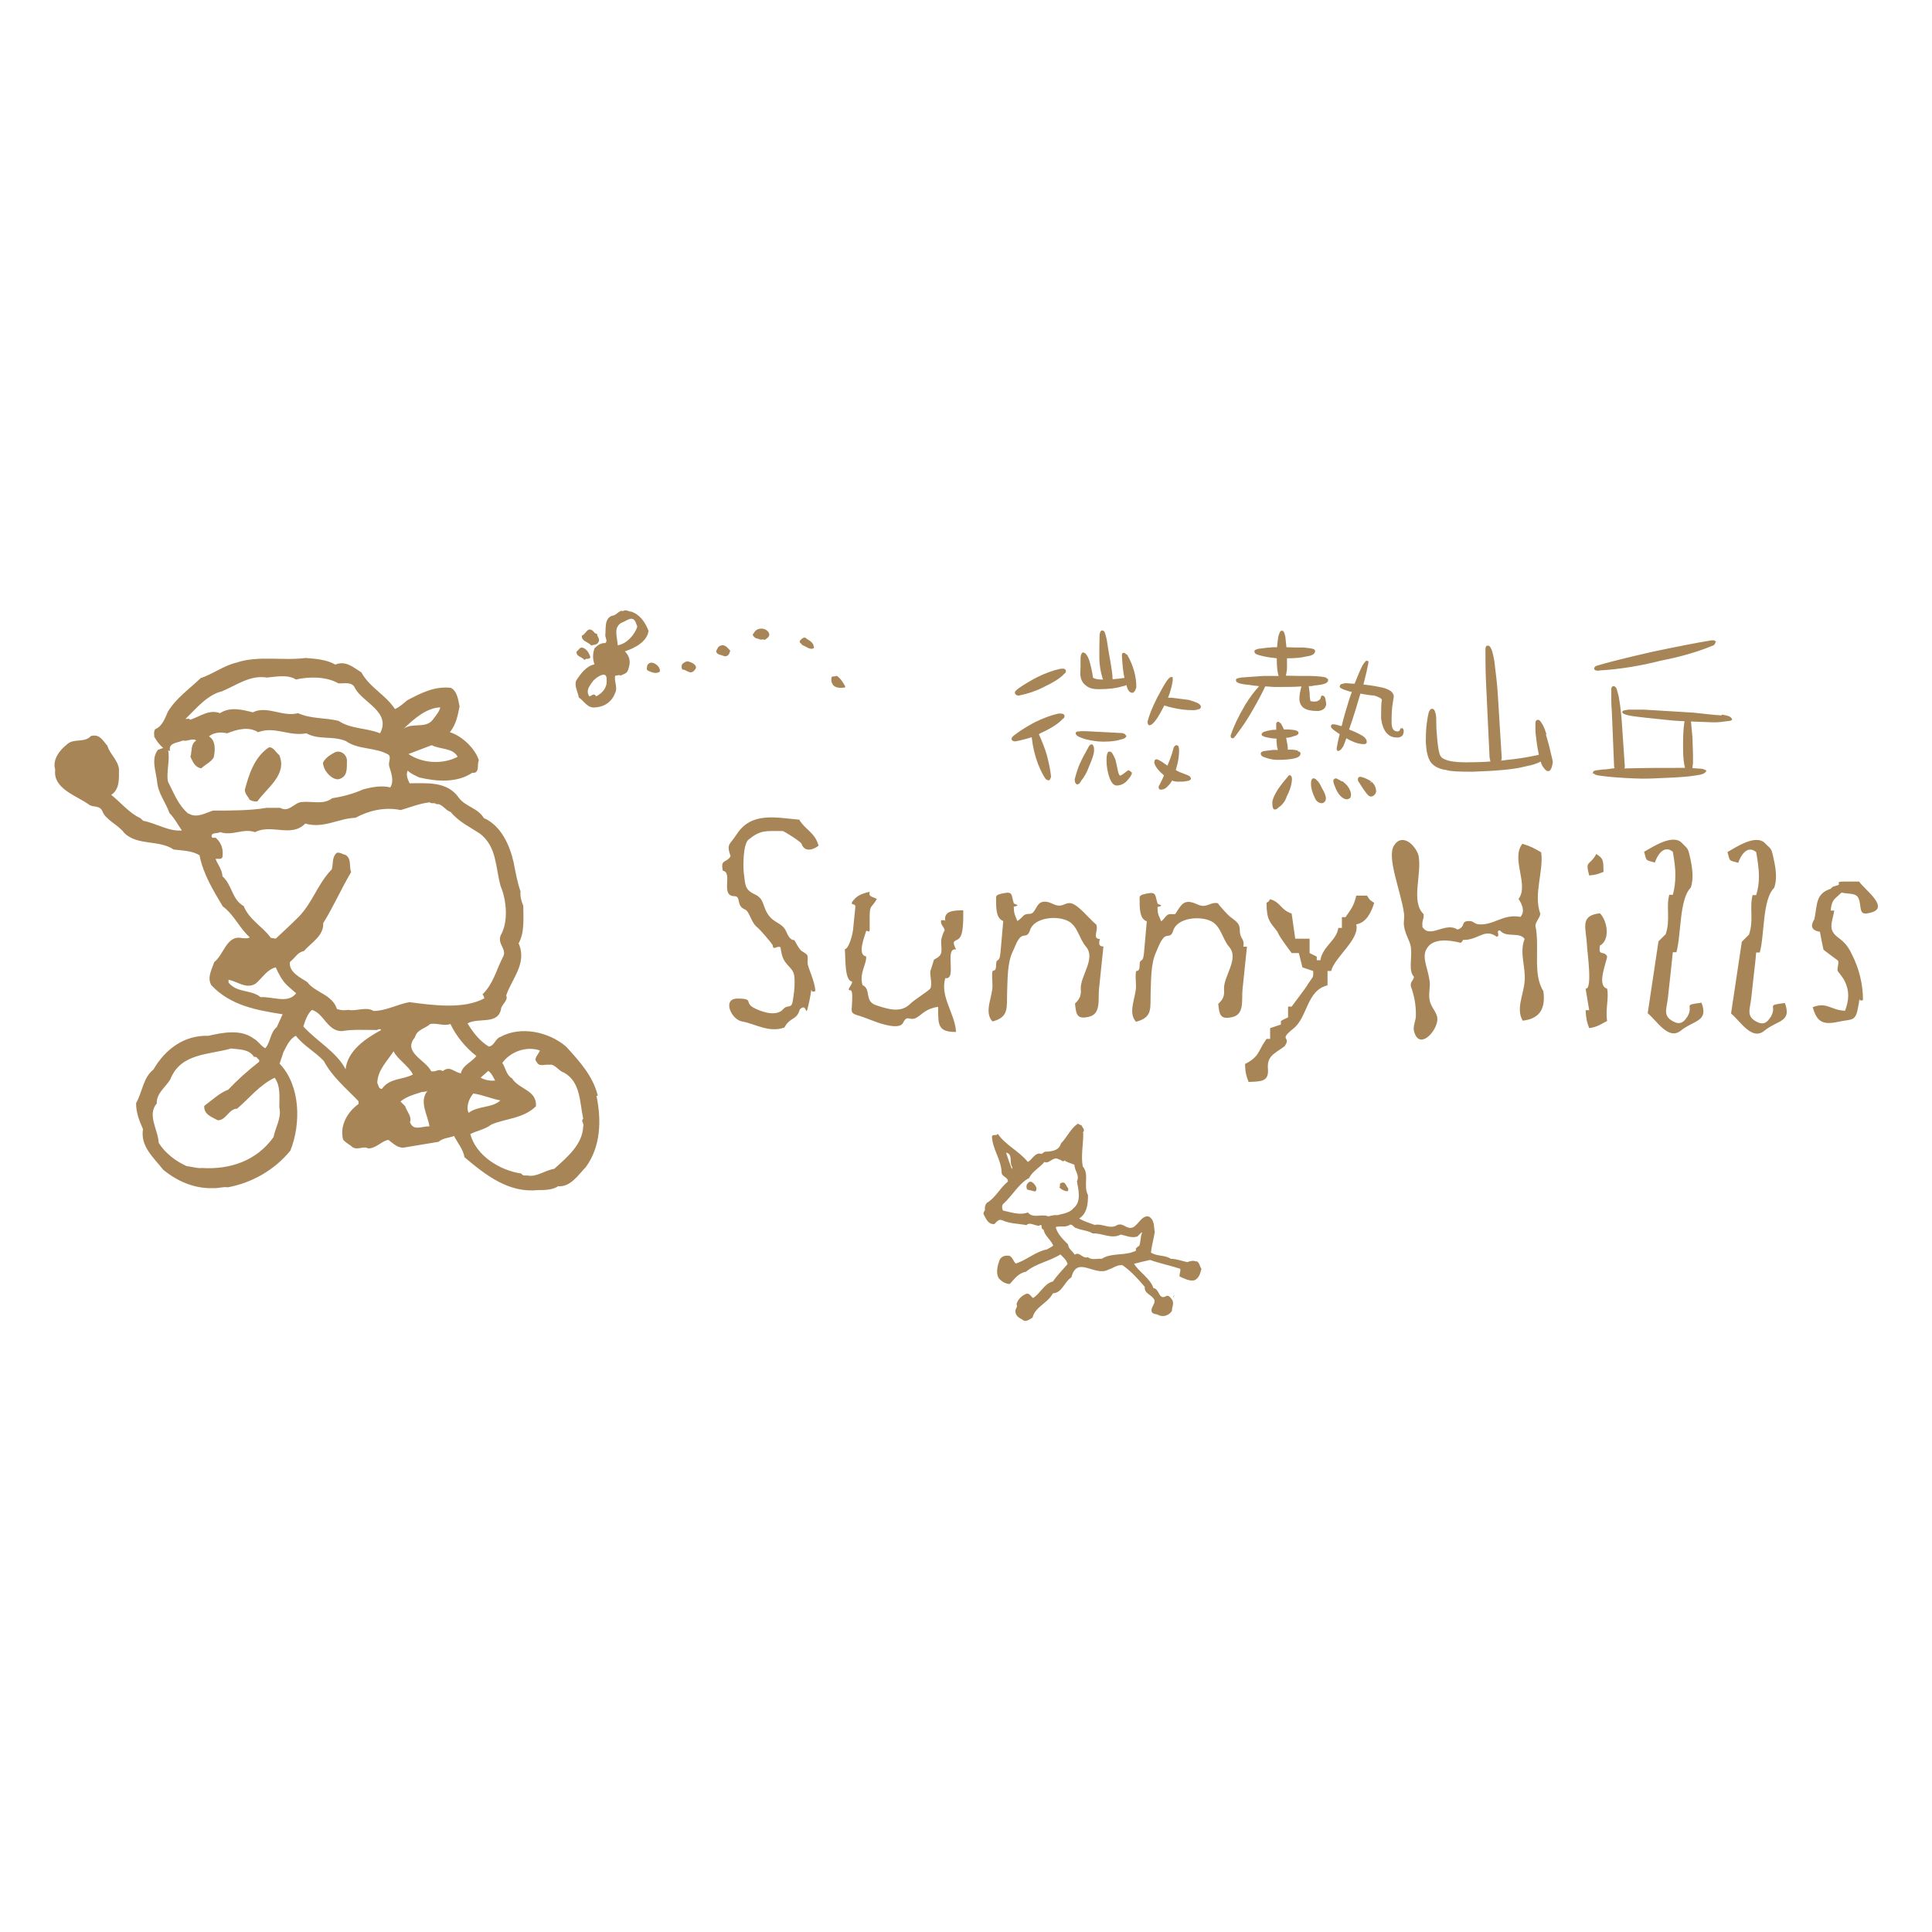 <?xml version="1.0" encoding="UTF-8"?>
<svg id="Layer_1" data-name="Layer 1" xmlns="http://www.w3.org/2000/svg" viewBox="0 0 70 70">
  <defs>
    <style>
      .cls-1 {
        fill: #a88556;
      }

      .cls-2 {
        fill: #2e3192;
        fill-rule: evenodd;
        opacity: 0;
      }
    </style>
  </defs>
  <polygon class="cls-2" points="-8.75 -8.75 78.75 -8.75 78.75 78.75 -8.75 78.75 -8.75 -8.75 -8.75 -8.75"/>
  <g>
    <path class="cls-1" d="m27.87,22.97c.02.1-.09.17-.16.21-.02,0-.05,0-.07-.02-.07.05-.16-.03-.24-.03-.06-.03-.19-.12-.08-.2.1-.22.47-.2.55.03m-1.41.62c-.09-.1-.2-.26-.37-.18-.08.03-.1.12-.14.18,0,.16.2.14.3.2.15,0,.17-.09.21-.21m2.99-.24c-.06-.11-.19-.15-.28-.23-.09,0-.14.06-.19.12-.03.08.07.09.08.15.14.04.29.2.43.11.01-.06-.03-.1-.03-.15m-5.58.86c-.08-.14-.32-.28-.43-.08,0,.06-.04.13.01.18.13.06.31.15.45.04,0-.04,0-.1-.03-.13m1.33-.06c-.05-.09-.15-.14-.23-.16-.1-.05-.19.02-.26.08-.04.08-.03.12,0,.2.15-.01.25.18.41.06.04-.05.11-.1.08-.18m-2.83-.76c.31-.04.63-.39.71-.68l-.07-.18c-.13-.23-.34,0-.5.04-.31.18-.15.52-.14.82m-.78,1.85c.23-.12.4-.31.38-.59.02-.4-.39-.08-.49.03-.12.17-.28.34-.14.56.08,0,.16-.15.25,0m1.9-2.39c-.04.4-.49.64-.86.76.25.26.18.49.11.69-.04.12-.18.14-.27.19-.02-.05-.15.01-.19,0-.05.19.1.43,0,.62-.12.33-.39.51-.72.53-.29.04-.41-.24-.6-.36-.03-.2-.16-.39-.1-.6.16-.25.37-.54.67-.6-.07-.19-.07-.38,0-.58.11-.11.23-.2.39-.19.09-.07.01-.18,0-.27.03-.27-.04-.61.24-.72.17,0,.25-.22.41-.17.1-.07.19.02.29.02.31.1.51.39.62.68m-2.07.55c-.1-.14-.35-.14-.34-.36.16-.06.19-.31.38-.19.06.04.09.13.17.12,0,.11.13.2.05.31-.06.11-.17.08-.26.12m-.24.53c-.08-.13-.31-.12-.29-.31.07-.05.11-.15.19-.15.16.03.27.19.31.36-.07.1-.14,0-.22.1m9.45.94c-.08-.14-.16-.28-.31-.38-.05.06-.19-.02-.19.1,0,.06,0,.13.03.18.08.18.29.17.47.15v-.05m11.88,22.15s.03-.08.05-.09c-.01.04-.02.07-.05.09m-1.23-1.86c.07-.15.04-.33.11-.48l-.02-.02-.15.15c-.21.07-.41-.03-.6-.07-.34.18-.67-.06-1.02-.04-.17-.11-.4-.11-.58-.19-.11-.01-.13-.14-.24-.13-.16.12-.34.03-.52.09.06.25.27.45.45.63,0,.15.16.24.24.37.17-.13.28.16.48.09.12.12.36.04.5.06.31-.21.75-.12,1.1-.24.05-.03.18-.02.13-.13.05-.03.07-.1.13-.09m-3.3-1.08c.11-.02.23-.06.32-.04.21-.06.44-.07.6-.26.29-.23.17-.67.12-.97.11-.23-.1-.39-.09-.6-.12-.05-.26-.08-.37-.16v.02c-.06.05-.12-.05-.19-.05-.22-.14-.34.18-.53.09-.15.19-.45.35-.55.58-.38.2-.59.62-.93.93-.08.06-.05.2-.02.25.29.06.6.18.9.07.2.23.48.04.74.14m-1.53-2.31c.07.2.14.42.21.6l.02-.07c-.13-.16.04-.47-.23-.53m6.89,3.93c.13.05.12.19.19.28-.04.16-.08.34-.26.42-.21.03-.36-.07-.53-.14-.02-.1.05-.17.02-.28-.36-.12-.73-.19-1.09-.32-.19.04-.39.09-.58.14.17.29.59.53.7.88.23.02.18.47.48.28.1-.02.16.1.21.16.06.13-.02.26-.02.39-.11.16-.29.22-.46.16-.09-.07-.27-.02-.28-.18,0-.14.13-.23.11-.37-.08-.2-.39-.24-.35-.48-.25-.3-.51-.58-.81-.79-.2-.02-.34.11-.51.16-.49.27-1.14-.53-1.34.28-.26.16-.33.56-.67.58-.2.37-.64.48-.74.88-.11.06-.25.19-.37.07-.12-.06-.25-.14-.25-.3-.01-.09.1-.17.04-.25.04-.18.2-.33.37-.39.12,0,.14.09.23.16.27-.17.41-.53.72-.6.15-.22.35-.42.53-.63-.03-.14-.16-.25-.26-.35-.39.25-.88.32-1.25.63-.26.04-.42.26-.58.44-.16,0-.28-.08-.39-.19-.14-.2-.05-.49.02-.69.08-.13.2-.16.35-.14.12.05.14.19.23.28.4-.12.71-.43,1.13-.51.08-.05.16-.08.23-.14-.08-.21-.31-.35-.35-.58-.13-.02-.01-.24-.16-.14-.16.01-.34-.15-.46-.02-.3-.06-.61-.05-.88-.18-.13-.05-.2.06-.28.14-.23.02-.3-.19-.39-.35-.02-.07.02-.11.05-.16-.02-.08,0-.19.07-.26.31-.18.47-.54.76-.77,0-.18-.23-.16-.23-.34-.02-.48-.33-.82-.35-1.3.05-.09.16,0,.21-.09.29.42.77.62,1.09,1.02.15-.07.25-.34.46-.3.05.03.1-.05.16-.07.23-.01.51-.03.58-.3.23-.23.35-.55.62-.72.04.02.06.06.12.05.03.1.16.17.05.28l.02.02c0,.4-.09.83-.02,1.2.25.29.01.71.19,1.04,0,.33-.03.66-.32.85.17.1.37.16.56.23.3-.06.56.18.83,0,.23-.08.32.18.56.09.2-.1.33-.46.58-.39.21.13.17.36.21.56-.04.25-.11.48-.14.74.21.15.51.08.72.23.21,0,.4.08.6.12.09-.04.23-.07.32-.02m-6.11-2.82c.11-.19.28.03.32.14,0,.05.01.11-.05.14l-.28-.07c-.04-.06-.04-.15,0-.21m1.48.16s.02.09-.02.11c-.12,0-.22-.06-.3-.14.06-.04-.02-.14.07-.16.16-.07.17.12.25.19m-28.58-15.69c-.13-.1-.21-.3-.38-.28-.52.35-.72.97-.87,1.54.01.16.12.24.17.35.08.06.18.07.28.07.38-.52,1.09-.98.8-1.68m2.45.17c-.02-.19-.21-.35-.42-.28-.17.09-.36.2-.45.39.02.19.12.36.28.49.1.08.25.15.38.07.25-.12.2-.42.21-.66m8.56,13.27c.05-.11-.1-.18,0-.28-.13-.6-.09-1.33-.7-1.67-.19-.05-.33-.33-.53-.28-.15-.03-.37.09-.45-.1-.14-.12.07-.28.11-.42-.5-.17-1.07.05-1.36.45.12.18.14.44.35.56.26.41.9.42.87,1.01-.44.44-1.07.44-1.61.66-.23.18-.54.23-.77.35.21.79,1.08,1.32,1.85,1.43.05.09.13.07.21.07.35.07.64-.19.98-.24.48-.43,1.03-.89,1.05-1.54m-3.98-1.19c-.17.19-.27.51-.17.7.34-.26.85-.17,1.15-.45-.33-.06-.63-.2-.98-.25m-.45-.73c.06-.3.38-.39.56-.63-.39-.3-.74-.73-.94-1.16-.24.09-.46-.04-.73,0-.18.17-.48.19-.56.49-.45.54.39.81.59,1.22.16.05.28-.11.42,0l.04-.03c.25-.16.38.08.63.11m-1.85,1.78c.12.32.44.13.7.14-.06-.42-.39-.89-.07-1.29-.08.06-.19.02-.28.07-.24.07-.51.16-.7.32l.17.17c.06.2.26.38.17.59m-1.01-1.22c.28-.4.76-.32,1.12-.52-.16-.32-.56-.55-.7-.84-.23.36-.58.68-.59,1.15.05.08.04.23.18.21m-1.33-.7c.07-.69.74-1.13,1.29-1.43l-.03-.03s-.09-.01-.11.03c-.38,0-.92-.03-1.29.04-.52,0-.64-.64-1.08-.77-.17.16-.24.39-.31.6.5.55,1.22.93,1.54,1.57m-2.03-3.88c-.02.36.39.54.63.7.3.4.9.44,1.08.98.16.05.25.05.42.03.28.06.63-.13.91.04.47-.01.85-.24,1.29-.32.85.11,1.97.27,2.72-.14-.02-.05-.02-.1-.07-.14.39-.38.5-.88.73-1.33.19-.31-.2-.47-.07-.81.29-.5.21-1.28,0-1.78-.19-.66-.13-1.41-.73-1.89-.37-.25-.79-.44-1.08-.8-.19-.05-.33-.33-.52-.28-.06-.08-.18,0-.24-.07-.37.04-.7.18-1.05.28-.59-.12-1.16.02-1.64.28-.63.02-1.14.4-1.82.21-.51.52-1.21,0-1.82.31-.44-.15-.82.15-1.26,0-.1.06-.35,0-.31.17.03.06.1.03.14.03.21.18.29.42.25.7-.04.11-.16.05-.25.07.08.21.24.39.25.63.36.32.33.83.77,1.08.2.5.7.75.98,1.15l.18.03c.33-.31.54-.5.84-.8.51-.53.68-1.19,1.19-1.71.06-.21,0-.44.18-.6.13-.03.21.06.31.07.24.14.13.42.21.63-.36.61-.64,1.25-1.01,1.85.03.45-.45.72-.7,1.01-.23.04-.32.25-.49.38m-1.08,1.29c.44-.03.99.25,1.29-.14l-.32-.28c-.2-.19-.33-.46-.42-.66-.32.08-.47.37-.73.59-.34.21-.65-.08-.98-.14v.1c.3.38.81.25,1.15.52m-2.59-6.64c.29.17.6-.02.87-.11.66,0,1.37,0,1.95-.1h.49c.32.18.5-.18.77-.21.42-.04.79.11,1.12-.14.35-.05.77-.16,1.12-.32.31-.08.66-.15.98-.07.15-.24.03-.53-.04-.77-.04-.15.09-.32-.03-.42-.47-.27-1.09-.17-1.54-.49-.48-.2-.98-.03-1.43-.28-.64.12-1.14-.27-1.75-.04-.34-.22-.77-.1-1.12.04-.23-.05-.47-.04-.66.11.27.16.22.56.17.77-.1.16-.3.25-.45.39-.23-.04-.3-.23-.39-.42.06-.2,0-.46.21-.59-.12-.1-.35.05-.49,0-.17.09-.53.07-.46.38-.02,0-.04-.01-.07-.02.08.32-.08.84,0,1.14.21.4.35.82.73,1.15m1.26-4.44c-.55.11-.96.62-1.36,1.01.06,0,.14-.03.17.03.36-.12.69-.39,1.08-.24.37-.24.8-.13,1.19-.03.52-.26,1.07.18,1.64.03.45.21.99.16,1.47.28.44.3,1.02.25,1.5.45.41-.78-.63-1.11-.91-1.64-.1-.24-.38-.16-.6-.17-.43-.25-1.05-.25-1.54-.14-.29-.19-.72-.1-1.05-.07-.6-.1-1.09.27-1.61.49m7.89.59c-.5.02-.95.41-1.33.78.3-.24.79,0,1.05-.32.11-.15.24-.29.28-.45m.63,1.78c-.17-.33-.63-.26-.94-.42-.28.11-.56.21-.84.32.51.35,1.26.38,1.78.1m.84,11.63c.16.09.37.12.52.1-.07-.12-.13-.27-.25-.35l-.28.25Zm-7.3,1.05c0-.33.05-.76-.17-1.05-.56.27-.91.74-1.36,1.12-.3,0-.4.43-.7.42-.22-.12-.51-.21-.49-.52.26-.19.55-.47.87-.59.33-.35.71-.69,1.12-1.01v-.07c-.06-.03-.09-.14-.18-.1-.2-.3-.53-.27-.84-.31-.79.23-1.83.16-2.2,1.12-.17.28-.51.51-.49.87-.36.42.05.95.07,1.43.24.38.63.67,1.01.84.18.02.39.09.56.07,1,.06,1.97-.25,2.59-1.12.07-.36.3-.7.21-1.08m11.49-.42c.19.9.15,1.85-.38,2.58-.27.28-.56.74-1.01.7-.2.14-.51.14-.73.14-1.05.11-1.88-.53-2.66-1.19-.05-.29-.25-.52-.38-.77-.18.07-.4.07-.56.21-.42.07-.84.14-1.26.21-.23.02-.38-.15-.56-.28-.26.05-.44.31-.73.31-.17-.1-.37.07-.56-.04-.11-.1-.24-.15-.35-.28-.13-.52.17-1.01.56-1.29v-.1c-.48-.5-.94-.87-1.26-1.46-.32-.34-.71-.53-1.01-.91-.22.1-.34.38-.45.59l-.14.42c.76.79.78,2.18.39,3.15-.58.71-1.4,1.17-2.27,1.33-.15-.03-.34.04-.53.03-.7.02-1.31-.26-1.81-.67-.35-.45-.83-.84-.73-1.47-.13-.29-.25-.59-.25-.94.23-.4.25-.92.63-1.22.43-.74,1.12-1.25,1.99-1.22.52-.12,1.18-.25,1.64.1.16.08.26.27.42.35.19-.2.17-.56.42-.77l.21-.46c-.94-.15-1.88-.31-2.58-1.05-.17-.28.02-.58.1-.84.35-.26.45-1,1.01-.87.05,0,.21.03.28-.03-.37-.32-.56-.81-.98-1.12-.35-.59-.71-1.17-.84-1.85-.27-.17-.62-.17-.94-.21-.53-.36-1.29-.13-1.78-.59-.22-.31-.68-.47-.8-.8-.11-.23-.34-.12-.49-.24-.44-.32-1.31-.57-1.22-1.26-.11-.38.17-.72.45-.94.24-.2.62-.03.84-.28.32-.09.43.16.6.35.09.3.38.52.42.84,0,.35.03.74-.28.94.31.24.66.67,1.05.84l.11.1c.48.09.91.39,1.4.35-.15-.21-.26-.44-.45-.63-.15-.42-.41-.7-.45-1.15-.04-.37-.23-.83.04-1.15.06-.01.12-.04.18-.06-.13-.11-.23-.25-.32-.4,0-.1-.03-.17.03-.28.26-.1.36-.4.46-.63.3-.5.81-.85,1.19-1.22.45-.15.83-.45,1.29-.56.8-.27,1.69-.06,2.51-.17.38.03.77.06,1.08.24.38-.16.66.11.94.28.33.58.86.79,1.22,1.33.17-.07.31-.21.45-.32.48-.25.96-.51,1.57-.45.23.11.27.42.32.67-.06.33-.13.67-.35.94.43.13.92.59,1.05,1.02-.08.15.05.48-.24.45-.55.37-1.28.32-1.92.17-.14-.07-.3-.13-.42-.25-.07.15,0,.32.07.46.63,0,1.36-.08,1.78.52.24.33.69.37.91.74.62.27.94.98,1.08,1.61.07.35.13.71.25,1.05-.02.16.03.37.1.52,0,.47.05.97-.17,1.36.32.73-.25,1.28-.45,1.89.08.16-.13.3-.18.45-.09.64-.83.33-1.22.56.19.32.45.65.77.84.21-.03.23-.29.42-.35.75-.41,1.76-.18,2.38.35.52.57.97,1.07,1.15,1.78"/>
    <path class="cls-1" d="m28.97,29.7c-.88-.08-1.75-.29-2.28.53-.25.39-.38.33-.22.79-.14.26-.38.09-.28.53.38.05-.11.92.42.92.25,0,.05.35.38.48.17.07.22.48.45.65.09.07.56.61.56.66,0,.2.2-.03.28.07.03.18.05.35.16.51.21.3.36.27.35.76,0,.23-.03.45-.07.68-.05.29-.18.1-.34.28-.23.27-.71.13-1.02-.02-.44-.21,0-.36-.64-.36-.57,0-.22.77.17.83.47.08.96.42,1.53.22.21-.4.44-.24.56-.66.31-.3.17.51.35-.33.14-.68-.04-.22.21-.33-.01-.37-.28-.85-.28-1.03,0-.28.06-.26-.21-.42-.12-.08-.25-.4-.28-.4-.15,0-.23-.19-.28-.3-.14-.33-.43-.3-.65-.61-.23-.33-.13-.58-.5-.75-.39-.18-.33-.39-.39-.76-.03-.25-.03-1.05.17-1.22.45-.36.62-.31,1.24-.31.04,0,.65.38.68.46.12.35.47.19.62.07-.14-.48-.46-.56-.69-.92m5.26,3.62h-.13c-.04.18.12.23.13.39,0-.09-.13.25-.13.36,0,.39.1.5-.26.68,0,0-.15.5-.13.39-.03.18.08.48,0,.65-.04.08-.61.43-.73.56-.34.34-.79.2-1.24.05-.44-.15-.16-.58-.49-.73-.13-.43.17-.79.13-1.04-.34-.05-.04-.75,0-.91.02-.06.13.08.13-.05v-.5c0-.42.08-.29.26-.62-.19-.1-.3-.07-.26-.26-.39.09-.51.19-.65.39,0,.13.14,0,.13.17-.03.26-.05.53-.08.8-.02.21-.16.71-.3.72.03.27-.02,1.15.26,1.17.03.12-.24.33-.05.32.09,0,.05.45.05.46,0,.25-.08.35.15.43.36.1.69.27,1.06.36.17.04.54.12.64-.07.16-.33.23-.04.49-.19.22-.13.34-.33.78-.39,0,.67-.01.91.65.91-.04-.68-.59-1.28-.39-1.95.44.08-.05-1.12.39-1.04-.24-.48.11-.17.21-.6.06-.27.05-.55.05-.82-.31.01-.72,0-.65.39m5.6.65c-.29,0-.04-.32-.13-.52-.28-.23-.69-.78-.97-.78-.15,0-.25.11-.41.09-.18-.02-.32-.16-.52-.14-.3.02-.28.44-.51.44-.27,0-.22.12-.45.26-.07-.2-.12-.21-.13-.52.3-.06.01-.08,0-.13-.09-.27-.02-.43-.35-.36-.09.02-.29.04-.29.15,0,.38-.01.76.26.86-.03.38-.07.76-.1,1.14-.04.44-.16.14-.16.48,0,.23-.12.15-.13.2-.03.17,0,.36,0,.53,0,.41-.32.95,0,1.29.61-.16.51-.51.53-1.05.02-.46,0-1.05.2-1.48.08-.15.12-.31.22-.45.17-.25.3,0,.41-.33.15-.46.97-.54,1.38-.33.35.18.4.64.64.92.39.44-.22,1.08-.18,1.56.02.22-.05.36-.21.51.04.4.07.58.5.48.45-.1.33-.62.37-1.01.05-.51.11-1.03.16-1.54-.16.01-.18-.1-.13-.26m5.2.26c.05-.3-.13-.25-.13-.6,0-.27-.18-.33-.39-.51-.04-.03-.44-.46-.39-.45-.17-.05-.29.04-.45.08-.2.05-.34-.08-.52-.12-.33-.08-.43.2-.59.43h-.19c-.14,0-.2.19-.32.26-.07-.2-.13-.21-.13-.52.3-.06,0-.08,0-.13-.09-.27-.03-.43-.36-.36-.09.02-.29.04-.29.15,0,.37-.01.77.26.86-.03.38-.07.76-.1,1.14-.04.44-.16.14-.16.48,0,.23-.12.15-.13.2-.03.17,0,.36,0,.53,0,.41-.31.95,0,1.29.62-.16.51-.5.53-1.05.02-.46,0-1.05.2-1.48.07-.15.12-.31.22-.45.17-.26.3,0,.4-.33.15-.46.97-.54,1.38-.33.35.18.4.64.64.92.39.44-.22,1.08-.18,1.56.02.22-.04.36-.21.51.04.4.07.58.51.48.45-.1.33-.62.37-1.01.05-.51.11-1.03.16-1.54h-.13m4.48-1.85h-.39c-.08.37-.21.52-.39.78h-.13v.39h-.13c-.06.46-.56.65-.65,1.17h-.13v-.13c-.09-.04-.17-.09-.26-.13v-.52h-.52c-.04-.3-.09-.61-.13-.91-.41-.14-.39-.41-.78-.52-.11.15.02.02-.13.13,0,.63.13.7.39,1.04.08.2.38.59.52.78h.26c.04.17.09.34.13.52.13.04.26.09.39.13.01.26-.01.2-.16.43-.17.28-.4.55-.62.86h-.13v.39c-.09.04-.17.08-.26.13v.13c-.13.04-.26.09-.39.13v.39h-.13c-.33.46-.24.63-.78.91.01.34.05.44.13.65.44-.02.74,0,.7-.47-.04-.47.23-.55.6-.82.28-.38-.26-.18.33-.65.51-.41.47-1.38,1.23-1.56v-.52h.13c.13-.51,1.05-1.15.91-1.69.37-.06.55-.45.65-.78-.17-.11-.15-.09-.26-.26m11.6,4.39c-.12.2-.26.29-.48.18-.41-.2-.27-.44-.22-.85.04-.33.07-.67.11-1,.02-.22.05-.45.07-.67h.13c.18-.65.1-1.92.52-2.34.12-.35.05-.76-.03-1.12-.08-.36-.1-.29-.28-.49-.33-.36-1.06.13-1.38.31.1.35.03.29.39.39.07-.22.31-.67.65-.39.05.29.1.59.09.89,0,.23-.03.45-.09.67h-.13c-.12.47.05.91-.13,1.43,0,0-.26.25-.26.26-.13.87-.26,1.73-.39,2.6.34.28.75.99,1.2.63.49-.39,1.01-.32.75-1.01-.73.09-.25.07-.52.52m3.02,0c-.12.2-.26.29-.48.18-.41-.2-.27-.44-.22-.85.04-.33.07-.67.11-1,.03-.22.05-.45.07-.67h.13c.18-.64.09-1.92.52-2.34.13-.35.05-.76-.03-1.12-.08-.36-.1-.29-.29-.49-.33-.36-1.05.13-1.37.31.1.35.03.29.39.39.07-.22.31-.67.65-.39.05.29.1.59.1.89,0,.23-.03.45-.1.67h-.13c-.12.47.05.91-.13,1.43,0,0-.25.25-.26.26-.13.87-.26,1.73-.39,2.6.34.28.75.99,1.2.63.49-.4,1.01-.31.75-1.01-.73.09-.25.07-.52.52m3.22-4.92h-.58c-.32,0-.07.09-.2.13-.23.08-.14.02-.26.13-.55.18-.48.56-.59,1.1-.16.26-.1.41.2.46.04.22.08.43.13.65.17.13.34.26.52.39.06.08-.05.29,0,.39.02.03.19.23.25.36.17.35.16.68.01,1.07-.52-.02-.65-.33-1.17-.13.16.6.43.64.98.52.42-.09.56,0,.65-.45.14-.68-.04-.21.19-.33,0-.57-.14-1.14-.4-1.65-.14-.29-.25-.43-.51-.62-.38-.29-.2-.54-.13-.97h-.13c.04-.42.15-.41.39-.65.4.08.61-.03.67.4.04.27.03.41.33.34.82-.16-.16-.84-.36-1.14m-9.26-.35c-.01-.44,0-.47-.26-.65-.26.46-.41.21-.26.78.3-.03.32-.06.52-.13m.13,4.23c-.4-.11-.01-.98,0-1.17-.12-.23-.33.02-.26-.39.39-.22.26-.91,0-1.17-.75.08-.5.53-.47,1.17.01.24.21,1.6-.05,1.56.04.26.09.52.13.78h-.13c.02.34.05.44.13.65.29-.04.4-.13.65-.26-.07-.39.07-.85,0-1.16m-6.69-2.28c-.03-.19.06-.25.04-.43-.47-.45-.06-1.43-.18-2.11-.1-.38-.59-.85-.89-.38-.28.43.25,1.66.36,2.46.02.16-.02.32,0,.46.05.33.22.54.25.77.05.43-.1.84.11,1.07-.01.14-.14.16-.11.35.11.3.19.65.18,1.07,0,.17-.11.36-.07.54.18.73.84.02.85-.42,0-.26-.23-.41-.28-.69-.05-.23.03-.48,0-.69-.08-.56-.34-.93-.04-1.27.2-.23.62-.26,1.17-.12.18-.17-.05-.09.2-.11.48-.05.69-.41,1.1-.11.15-.04-.06-.23.12-.23.21.28.71.04.89.31-.2.51.05,1.01,0,1.54-.04.49-.32.99-.07,1.42.52-.06.85-.33.75-1.07-.4-.63-.12-1.58-.29-2.38.03-.17.15-.25.18-.42-.26-.72.13-1.56.03-2.23-.24-.14-.36-.21-.68-.31-.43.53.25,1.49-.14,2,.12.18.25.44.07.65-.64-.12-.95.31-1.51.27-.18-.02-.18-.12-.35-.12-.33,0-.1.2-.42.31-.45-.3-1.01.36-1.28-.11m-3.79-5.27l-.04.03.04-.03c-.05-.06-.09-.1-.15-.1h-.02c-.06.04-.07.11-.07.2,0,.16.05.32.14.51.05.12.14.19.26.19h.01c.08-.02.13-.09.13-.17,0-.1-.05-.22-.14-.37-.04-.09-.09-.18-.15-.26m-.99-.22h-.01c-.05,0-.08.04-.1.07-.12.14-.24.29-.35.45-.12.2-.19.34-.2.46h0c0,.14,0,.22.07.27h0s.01,0,.01,0c.07,0,.11-.04.15-.08.14-.09.24-.23.29-.39.1-.19.17-.38.19-.6h0c0-.09,0-.13-.06-.17h-.01Zm.26-.89s-.11-.02-.19-.03c-.06,0-.12,0-.17,0,0-.01,0-.02,0-.04,0-.1-.03-.23-.06-.39.08,0,.17-.02.25-.05.05-.01.09-.03.13-.04.03-.02.06-.03.07-.08-.01-.07-.05-.07-.08-.09h0s0,0,0,0c-.05-.02-.14-.03-.26-.04-.06,0-.13,0-.19,0-.03-.06-.05-.12-.09-.18h0s0-.01,0-.01c-.02-.03-.04-.04-.06-.06-.02-.01-.03-.03-.06-.03-.05,0-.07.05-.07.07,0,.03,0,.06,0,.1s0,.08,0,.12c-.06,0-.14,0-.23.02-.09.02-.15.03-.2.05-.04.02-.08.03-.1.09,0,.05.04.07.08.08.03.02.08.03.14.04.09.02.19.04.32.04,0,.07,0,.13.01.18,0,.09.02.16.04.23h-.18c-.1.02-.2.02-.3.04-.04,0-.07.01-.09.03-.02,0-.05.02-.05.06,0,.09.09.13.21.16.13.05.28.07.41.07.26,0,.45-.02.59-.05.13-.03.23-.08.23-.18,0-.07-.06-.07-.1-.08m3.78-.82l-.05-.02-.02.05c-.03.06-.05.07-.09.07-.15,0-.22-.1-.22-.34,0-.26.01-.49.04-.67.02-.11.03-.2.04-.25h0v-.02c-.02-.15-.16-.24-.38-.3-.21-.05-.45-.09-.72-.12.09-.35.15-.61.18-.78h0s0-.04,0-.05c0-.01-.01-.03-.05-.03-.06,0-.05.03-.08.05-.02.03-.05.06-.08.11-.1.2-.19.42-.29.67-.11,0-.21-.01-.32-.02h0s0,0,0,0c-.06.01-.11.02-.14.03-.04.01-.07.03-.08.09,0,.04.03.05.04.06.06.04.17.08.35.13.02,0,.03,0,.05.01-.03.08-.06.16-.09.25-.11.36-.21.69-.28.99-.14-.04-.24-.07-.31-.07-.02,0-.04,0-.05.02-.02.01-.03.04-.03.05,0,.05.04.08.08.12.05.04.12.09.21.15,0,0,.02.01.03.02-.05.18-.08.35-.11.51h0s0,.05.01.07c.01.02.04.03.06.03h0s.05-.03.08-.05c.02-.02.05-.06.09-.12h0s0,0,0,0c.04-.09.07-.19.11-.29.01,0,.03.01.04.02.23.13.43.19.59.19.04,0,.09,0,.11-.06h0s0-.02,0-.02c0-.12-.11-.21-.28-.29-.11-.06-.23-.11-.36-.16.08-.23.16-.47.24-.73.06-.2.12-.4.17-.57.16.03.33.06.5.07.1.03.17.06.22.09.04.03.06.05.06.06-.03.13-.03.35-.03.68h0c.06.45.25.7.59.69.07,0,.13-.02.17-.06.04-.04.06-.11.06-.18,0-.06-.04-.1-.08-.12m-1.13,1.99l.03-.04c-.14-.09-.28-.15-.4-.17h0s-.06.02-.07.04c-.01.03-.01.04-.01.07h0s0,.03,0,.03c.07.12.15.24.24.37.09.12.14.2.23.21h0c.1-.01.17-.08.19-.18h0c0-.14-.06-.27-.17-.36l-.03.04Zm-1.6-3.8c-.09-.03-.26-.05-.55-.06-.32,0-.62,0-.91-.01.01-.06.03-.13.04-.23,0-.11,0-.24,0-.4.29,0,.51-.02.67-.06.2-.03.34-.07.35-.2,0-.04-.03-.06-.05-.07-.06-.03-.18-.04-.37-.06-.22,0-.43,0-.62-.01-.01-.13-.03-.26-.04-.39h0c-.02-.06-.03-.11-.04-.14-.02-.03-.03-.07-.08-.07-.06,0-.07.04-.09.08-.02.04-.03.09-.05.16-.01.1-.03.22-.04.36h-.15c-.16.01-.32.03-.47.05-.06,0-.1.02-.13.03-.03.02-.06,0-.07.07,0,.06.04.09.09.11.05.02.12.04.21.06.16.04.33.06.51.08,0,.3.02.51.07.64h-.54c-.24.02-.49.03-.72.05-.09,0-.15.02-.2.03-.02,0-.04.01-.05.02-.01,0-.04,0-.04.05,0,.08.07.09.13.12.07.02.18.04.32.05.13.02.26.04.39.05-.17.19-.34.41-.5.67-.26.44-.43.81-.53,1.11h0v.02s0,.03.01.06c.01.02.04.03.06.03h0c.05,0,.05-.03.08-.06.03-.03.06-.07.1-.13.19-.25.37-.52.54-.82.22-.38.37-.67.46-.87.12,0,.24.02.36.02.37,0,.69,0,.95-.02,0,.04-.02.08-.03.13-.03.13-.04.25-.04.33,0,.14.07.26.17.33.12.07.27.1.48.1.18,0,.32-.1.32-.26,0-.05-.02-.1-.03-.19h0c-.02-.06-.04-.1-.1-.11-.07.01-.06.06-.07.1-.04.07-.1.11-.2.12-.11,0-.17-.02-.17-.02,0,0-.03-.11-.03-.3-.01-.09-.02-.18-.03-.24.06,0,.12,0,.18-.02.16-.02.28-.03.37-.06.08-.03.15-.06.15-.14,0-.06-.04-.06-.07-.07m.56,3.74l-.03.04.03-.04c-.08-.06-.16-.09-.2-.11h0s0,0,0,0c-.05,0-.08.03-.1.06h0v.03c0,.05.02.13.06.21.04.12.09.2.13.26.1.13.2.2.31.2h0s.08-.02.11-.05c.02-.03.03-.07.03-.11,0-.11-.05-.22-.14-.34-.05-.05-.1-.1-.16-.15m7.38-1.71c-.04-.13-.08-.24-.14-.35-.03-.05-.06-.09-.08-.12-.03-.03-.04-.05-.09-.05-.04,0-.07.03-.08.06-.01.03-.01.05-.01.09,0,.17,0,.32.02.45.02.19.05.4.1.63,0,.01,0,.03,0,.04-.42.09-.8.15-1.14.18-.07.01-.15.02-.22.03.01-.03.02-.07.02-.11l-.14-2.26c-.02-.37-.07-.78-.13-1.26h-.05s.05,0,.05,0c-.03-.17-.06-.29-.09-.38-.04-.08-.06-.15-.14-.16-.08,0-.08.07-.09.11h0c0,.33,0,.73.02,1.2l.13,2.75s.02.09.03.14c-.27.02-.57.03-.89.03-.36,0-.61-.04-.74-.1-.12-.04-.19-.11-.22-.24-.03-.1-.05-.24-.07-.42-.02-.23-.04-.44-.04-.63,0-.17,0-.3-.03-.39-.02-.09-.05-.16-.13-.16h-.02c-.1.06-.12.21-.16.49-.03.19-.04.44-.04.73.02.33.07.57.19.73.13.16.33.24.56.27.15.05.46.06.94.06.86-.03,1.5-.08,1.91-.19.26-.05.45-.11.56-.18.02.07.04.12.07.17.07.1.12.17.2.18.06,0,.08-.04.11-.09.03-.06.04-.13.06-.22h0c0-.07-.03-.18-.08-.38-.04-.19-.1-.41-.17-.64m-17.52-.75s-.07-.01-.11-.01h-.01c-.29.06-.58.17-.88.32-.21.11-.41.23-.61.37-.07.05-.12.09-.16.12-.04.04-.06.05-.07.11h0s0,.01,0,.01c.01.06.08.08.13.08h.01c.21-.04.4-.09.59-.15.04.36.12.68.23.97.1.25.19.42.26.52.03.04.07.07.12.07h.03s.06-.08.06-.14c-.02-.21-.07-.46-.15-.77-.07-.24-.17-.49-.29-.76.02-.01.04-.02.07-.04.39-.18.65-.35.79-.51.05-.02.07-.07.07-.1h0c0-.06-.04-.08-.07-.09m4.93-.37c-.1-.05-.21-.09-.35-.13-.28-.04-.48-.06-.62-.08-.04,0-.08,0-.12,0,0,0-.02,0-.02,0,.09-.22.14-.43.17-.62v-.08s0-.05,0-.05h-.05c-.06,0-.08.04-.12.08-.14.18-.26.42-.41.7-.17.34-.28.62-.33.83h0c0,.06,0,.12.07.14h0s0,0,0,0h0s.07-.02.1-.05c.12-.1.25-.31.41-.62,0-.02.02-.03.03-.05.08.03.19.06.33.09.23.05.46.08.69.08.09,0,.15-.01.2-.03.05-.01.09-.02.1-.09,0-.06-.05-.1-.09-.12m-3.86,1.48c-.08,0-.11.07-.15.15-.11.19-.21.38-.29.56-.07.16-.13.35-.18.55h0v.02c0,.08.02.15.09.17h0s0,0,0,0c.06,0,.11-.06.14-.13.12-.14.21-.31.28-.5.12-.28.19-.47.19-.6,0-.06,0-.11-.02-.15-.01-.03-.03-.08-.09-.08m-.98-2.73s-.07-.01-.12,0h-.01c-.27.06-.55.16-.83.3-.2.1-.4.22-.6.35-.07.05-.12.08-.16.12-.03.03-.06.05-.06.1h0s0,.01,0,.01c.02.06.07.09.13.09h.02c.33-.07.61-.16.86-.29.38-.18.64-.34.77-.49.04-.02.06-.06.07-.09h0v-.02c0-.05-.04-.07-.07-.08m4.53,3.88s-.1-.05-.19-.08c-.09-.03-.19-.07-.29-.13.02-.07.04-.14.06-.22.03-.12.05-.26.06-.43h-.05.05c0-.07,0-.12-.01-.16-.01-.03,0-.08-.08-.09-.06,0-.1.06-.11.1h0s0,0,0,0c-.04.16-.1.35-.19.56-.01.03-.02.05-.03.08-.07-.05-.15-.1-.22-.15h0s0,0,0,0c-.1-.05-.13-.08-.18-.08-.03,0-.06.02-.07.05,0,.02,0,.05-.01.07h0s0,.01,0,.01c.04.14.16.29.35.45,0,.02-.02.04-.02.06-.07.15-.12.26-.17.34h0v.03s0,.04.02.07c.03.02.05.02.07.02.03,0,.08-.01.14-.04.09-.06.18-.16.26-.29.06.03.13.04.2.04.14,0,.24,0,.32-.02.07-.01.13-.02.16-.08h0v-.02s-.03-.05-.03-.06m-2.33-1.48c-.01-.08-.07-.08-.13-.1h0s0,0,0,0c-.52-.03-.98-.05-1.35-.07-.1,0-.18,0-.23.01-.03,0-.05,0-.06.01-.01.01-.04,0-.05.06h0s0,0,0,0c.03.11.15.14.35.21.24.06.45.09.64.09.27,0,.47-.02.62-.07.12-.03.22-.05.24-.16m-.01-2.93h0s-.04-.05-.09-.06c-.04,0-.07.03-.07.06,0,.02,0,.05,0,.08.02.3.04.56.09.77-.12.02-.27.04-.43.05,0-.19-.04-.4-.08-.65-.05-.25-.09-.52-.13-.78-.02-.1-.04-.17-.06-.23-.02-.05-.02-.09-.1-.11-.05,0-.07.04-.08.07-.01.03-.02.06-.02.1-.01.29-.01.55-.01.78,0,.31.05.56.11.76,0,.02.01.04.03.07-.14,0-.24-.01-.29-.03-.04-.01-.07-.03-.08-.04-.03-.23-.08-.44-.14-.64l-.05.02.05-.02c-.03-.08-.06-.14-.09-.18-.03-.04-.06-.08-.12-.09h-.03c-.05.05-.07.12-.07.2,0,.19,0,.4-.01.61h0c.02.18.09.31.21.39.1.09.25.13.45.13.35,0,.64-.03.88-.11.05,0,.09-.02.13-.04.01.05.03.1.05.15h0s0,0,0,0c.04.08.09.13.17.13h.02s.05-.04.07-.07h0s0,0,0,0c.02-.03.03-.07.05-.13h0v-.02c0-.38-.11-.77-.33-1.16h0Zm.09,4.2h-.03s-.08.06-.16.12c-.06.05-.11.07-.14.07-.01-.01-.04-.06-.06-.14-.03-.17-.07-.32-.1-.45h0s0,0,0,0c-.04-.09-.07-.15-.1-.2-.03-.04-.05-.08-.11-.08-.07,0-.07.06-.09.1-.01.05-.02.11-.02.2,0,.24.04.47.12.68.06.14.13.24.24.25h0c.14,0,.27-.05.38-.17.11-.12.17-.2.18-.29v-.02h-.02s-.03-.05-.08-.06m17.59-3.05h0s0,0,0,0h0Zm-.56-.58h0s.01,0,.02,0v-.02s0,.02,0,.02c.68-.04,1.42-.15,2.24-.36.73-.14,1.35-.33,1.86-.54.05-.01.08-.06.09-.11h0,0s.03-.04.03-.04h-.03s0-.02,0-.02h-.01s-.01,0-.02,0v-.02s-.01,0-.01,0c-.02,0-.03,0-.05,0h-.05c-.56.09-1.26.23-2.12.41-.97.22-1.64.39-2.04.51-.03.02-.06.02-.08.06h.01s-.02.01-.02.02h0s0,.02,0,.02c0,.07.08.08.16.08m4.45,1.62c-.31-.02-.64-.06-1.01-.1-.33-.02-.94-.06-1.8-.11-.07,0-.13,0-.19,0-.1,0-.19,0-.27,0h-.1c-.11.03-.17.01-.21.06h0s-.01.02-.01.02h-.02s.02.02.02.02c0,0,0,0,.01.02h0c.1.11.53.14,1.38.23.26.03.55.06.86.07,0,.03,0,.05-.01.08-.02.15-.04.39-.04.7,0,.07,0,.14,0,.21,0,.32.03.55.07.7-.78,0-1.51,0-2.14.02h0s-.04,0-.05,0c0-.02.01-.05.01-.07l-.11-1.62c-.02-.26-.05-.57-.11-.91h0s-.02,0-.02,0h.02c-.06-.22-.07-.35-.17-.38h0s-.02,0-.02,0c-.06,0-.08.06-.08.1,0,.13,0,.27,0,.43,0,.13.01.27.02.41l.08,1.94h0s0,.07.02.09c-.16.02-.29.05-.44.05-.19.03-.27.02-.33.07,0,0,0,0-.01.01,0,0,0,.02,0,.02h0s0,0,0,.01h0s-.03.03-.03.03h.05c.06.08.22.08.53.12.4.04.79.06,1.19.07.19,0,.36,0,.52-.01.52-.02.92-.04,1.2-.07.36-.05.56-.06.62-.17h0s.03-.01.03-.01l-.02-.02.02-.02h-.03s0,0,0,0v-.03l-.02.02c-.07-.06-.2-.05-.46-.07,0-.05.01-.11.02-.18,0-.09,0-.19,0-.3l-.02-.64c-.02-.18-.03-.36-.05-.53,0-.01,0-.03,0-.04.24.01.5.02.78.03h.09c.14,0,.28-.02.42-.04.1-.01.16-.01.2-.06-.04-.12-.16-.14-.37-.18m-3.58-.07h0,0Z"/>
  </g>
</svg>